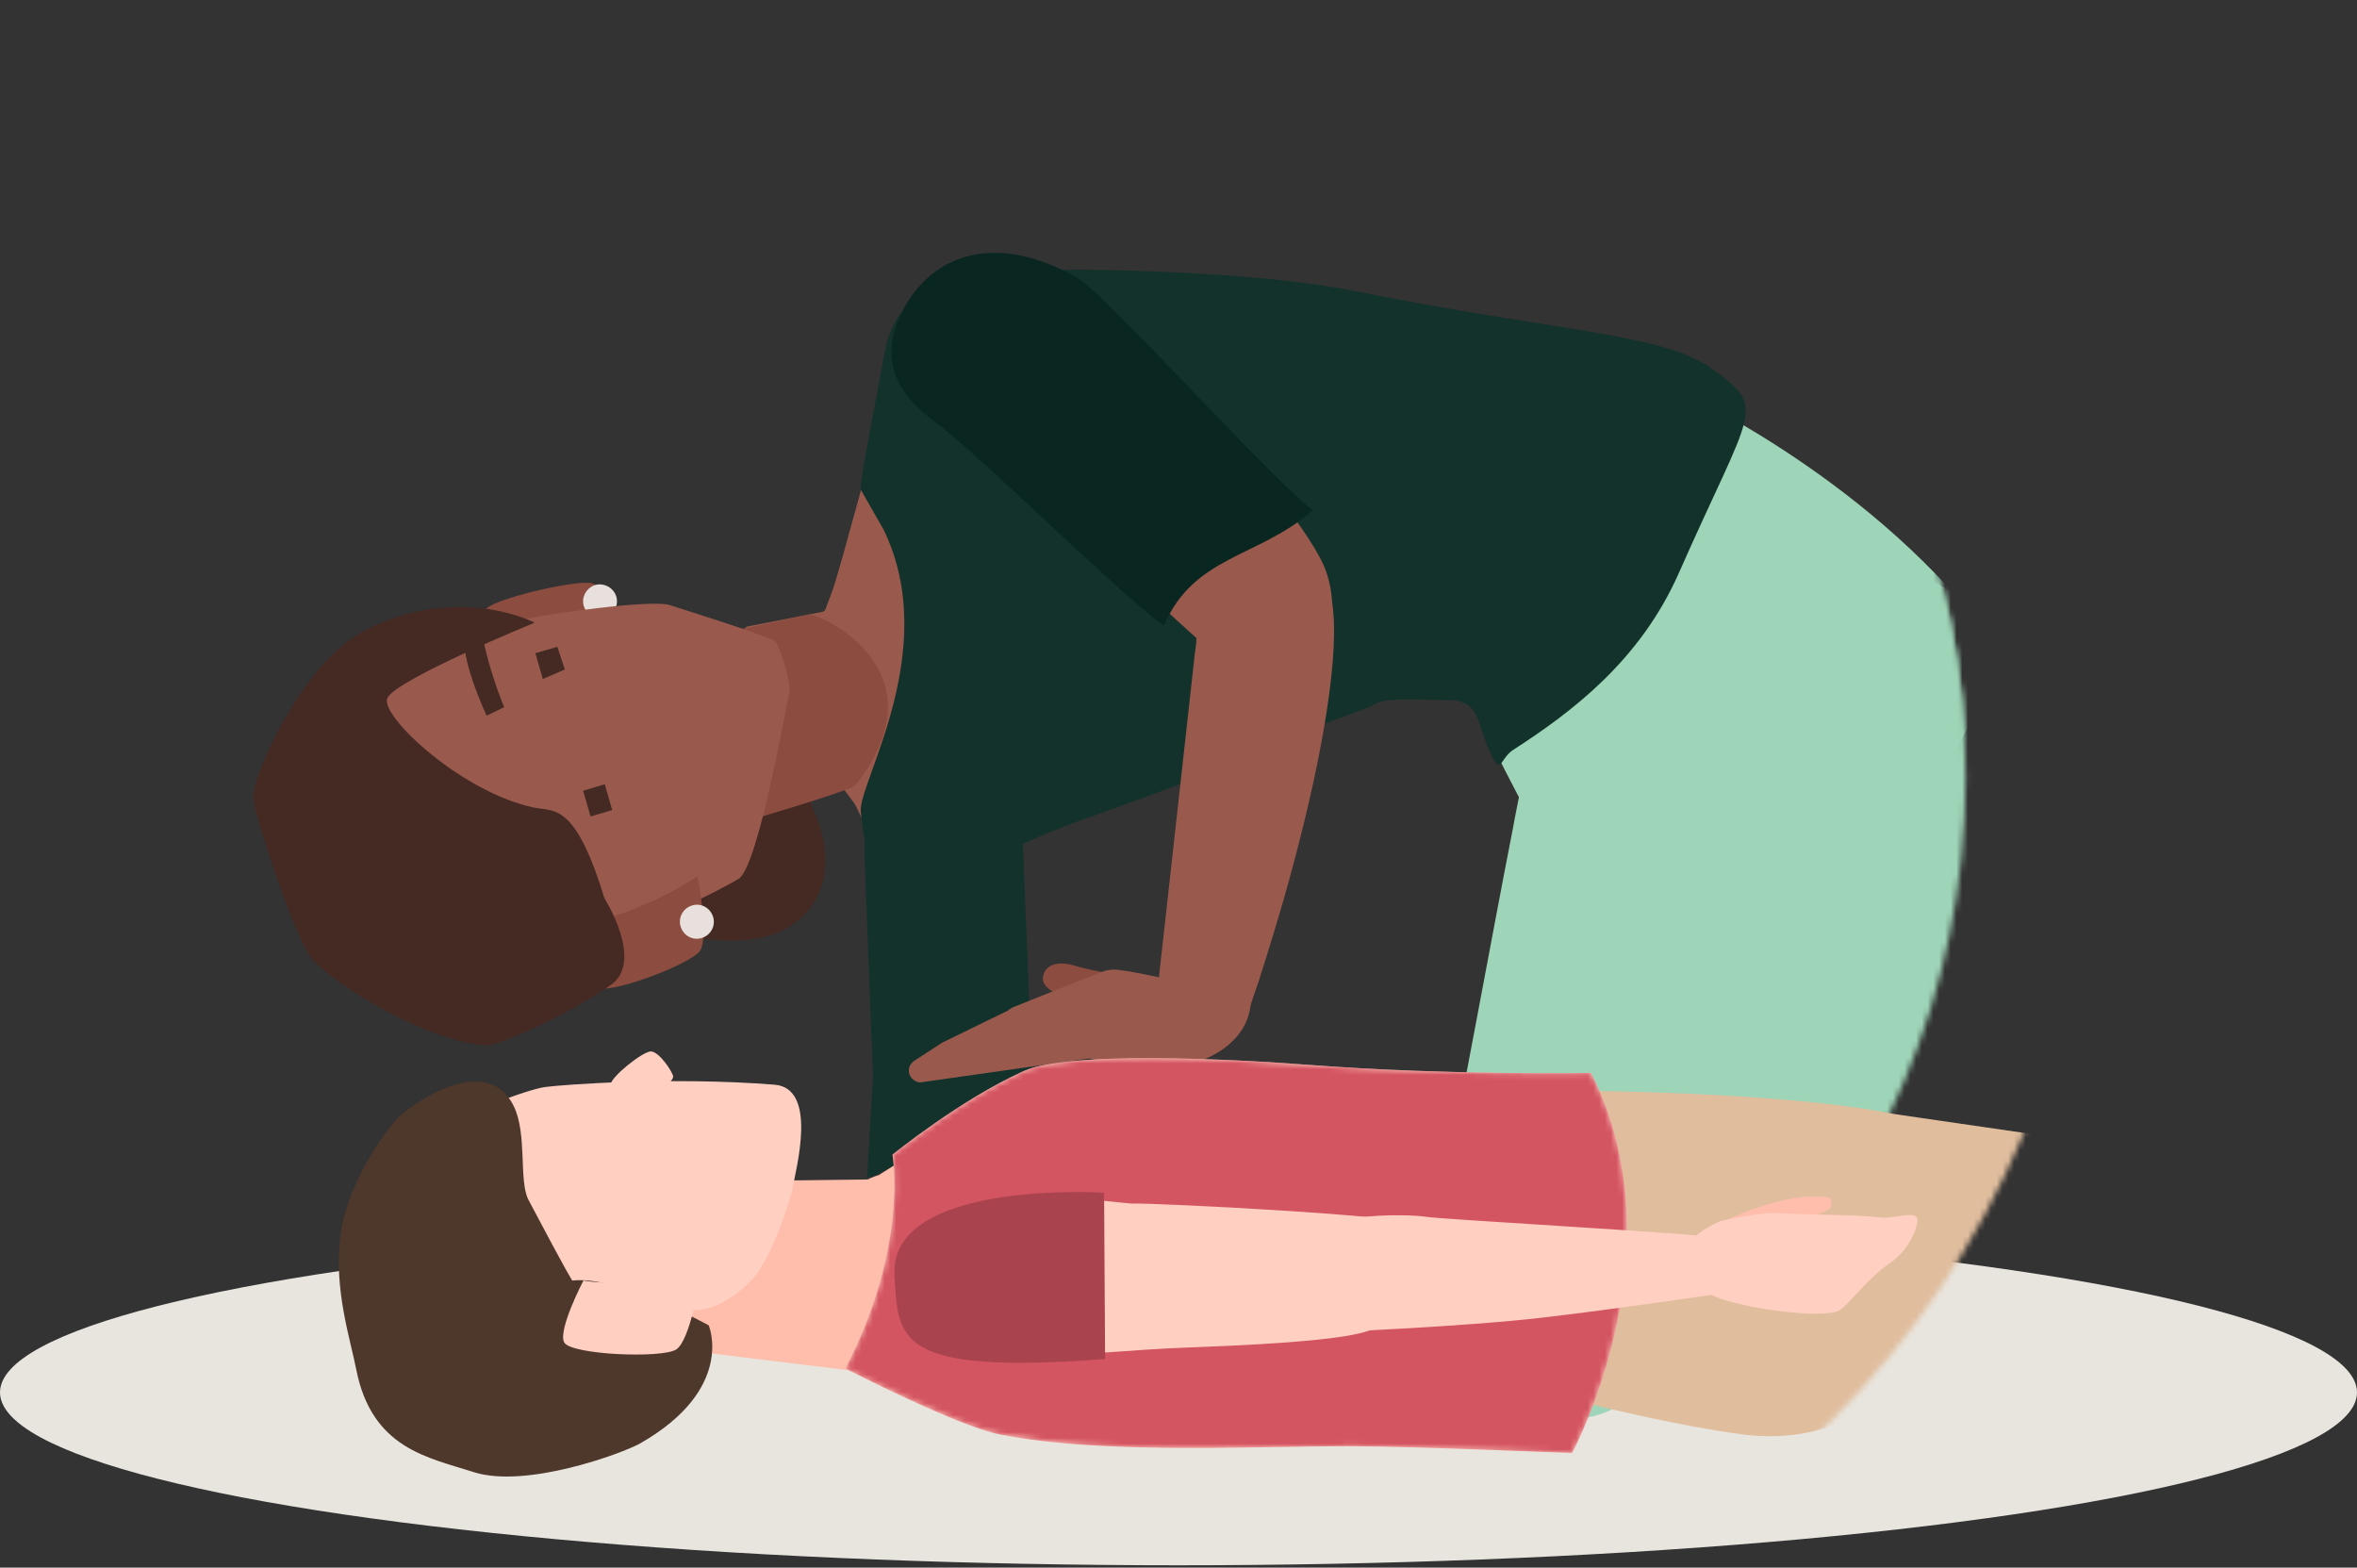 <svg xmlns="http://www.w3.org/2000/svg" width="409" height="272" viewBox="0 0 409 272" fill="none"><rect x="0" y="0" width="409" height="272" fill="#333333" stroke="none"/><ellipse cx="204.5" cy="241.597" rx="204.5" ry="30" fill="#E8E5DE"></ellipse><mask id="mask0_1_259" style="mask-type:luminance" maskUnits="userSpaceOnUse" x="70" y="-1" width="272" height="272"><path d="M205.886 270.373C131.22 270.373 70.691 209.693 70.691 134.84C70.691 59.987 131.22 -0.694 205.886 -0.694C280.552 -0.694 341.082 59.987 341.082 134.84C341.082 209.693 280.552 270.373 205.886 270.373Z" fill="white"></path></mask><g mask="url(#mask0_1_259)"><path d="M289.025 66.689L246.427 102.266C246.427 102.266 259.588 133.425 273.866 156.515C286.616 177.013 323.161 150.566 323.161 150.566C323.161 150.566 353.714 120.585 342.198 106.625C320.341 80.237 289.025 66.689 289.025 66.689Z" fill="#9ED4B7"></path></g><mask id="mask1_1_259" style="mask-type:luminance" maskUnits="userSpaceOnUse" x="70" y="-1" width="272" height="272"><path d="M205.886 270.373C131.22 270.373 70.691 209.693 70.691 134.84C70.691 59.987 131.22 -0.694 205.886 -0.694C280.552 -0.694 341.082 59.987 341.082 134.84C341.082 209.693 280.552 270.373 205.886 270.373Z" fill="white"></path></mask><g mask="url(#mask1_1_259)"><path d="M326.275 122.764C326.275 123.471 326.275 124.236 326.216 125.061C326.216 126.003 326.099 127.005 326.04 128.006C325.922 129.302 325.746 130.539 325.511 131.893C324.865 134.78 324.16 137.666 323.455 140.552C322.573 144.145 321.633 147.679 320.634 151.154C317.991 160.52 315.112 169.591 312.174 178.132C311.527 179.958 310.94 181.725 310.294 183.433C309.471 185.789 308.648 188.086 307.826 190.265C307.238 191.856 306.651 193.446 306.063 194.978C305.358 196.803 304.653 198.571 304.007 200.279C303.537 201.516 303.008 202.753 302.538 203.99C298.895 213.002 295.722 220.188 293.666 224.782C292.256 227.963 291.316 229.847 291.139 230.142C290.846 231.026 290.552 231.791 290.199 232.616C289.729 233.735 289.201 234.795 288.672 235.797C288.378 236.327 288.025 236.857 287.673 237.387C287.673 237.387 287.673 237.387 287.614 237.387C286.674 238.859 285.616 240.155 284.383 241.274C282.502 243.1 280.27 244.514 277.802 245.339C276.039 245.928 274.159 246.222 272.162 246.222C270.164 246.222 267.52 245.81 264.935 245.044C262.232 244.278 259.705 243.1 257.532 241.569C256.239 240.685 255.064 239.684 254.006 238.624C253.83 238.447 253.712 238.329 253.595 238.153C252.89 237.387 252.185 236.621 251.656 235.738C251.362 235.325 251.127 234.913 250.833 234.501H250.775C250.716 234.501 250.716 234.383 250.716 234.383C250.128 233.382 249.6 232.321 249.188 231.261C248.013 228.198 247.484 224.782 247.837 221.248C247.896 220.305 248.072 219.304 248.307 218.362C248.424 217.773 248.601 217.184 248.777 216.536C249.306 213.826 249.776 211.293 250.187 208.937C251.538 201.987 252.537 196.45 253.419 191.738C255.123 182.903 256.18 177.012 257.473 170.298C258.765 163.465 260.175 155.808 262.584 143.438C262.643 143.026 262.761 142.555 262.819 142.142C263.348 139.374 263.936 136.429 264.582 133.189C264.7 132.424 264.876 131.599 265.052 130.774C265.581 128.065 266.11 125.179 266.697 122.057C267.167 119.642 267.637 117.109 268.166 114.459C268.166 114.459 291.903 102.207 309.001 103.562C312.526 103.856 315.817 104.74 318.519 106.389C320.693 107.744 322.456 109.629 323.748 112.044C323.984 112.456 324.16 112.809 324.336 113.222C324.689 113.987 324.982 114.753 325.217 115.637C325.276 115.813 325.335 116.049 325.394 116.226C325.981 118.169 326.216 120.29 326.275 122.764Z" fill="#9ED4B7"></path><path d="M346.369 125.709C346.134 128.654 345.899 131.599 345.546 134.486C345.194 138.137 344.724 141.789 344.253 145.382C342.373 159.283 339.847 172.713 337.203 184.552C336.85 186.201 336.498 187.792 336.087 189.382C335.558 191.679 335.029 193.918 334.559 196.038C332.973 202.694 331.386 208.584 330.035 213.355C327.802 221.484 326.157 226.549 325.981 227.138C325.863 227.904 325.687 228.729 325.452 229.436C325.452 229.436 325.393 229.612 325.393 229.671C324.806 231.909 324.042 233.912 323.043 235.738C322.338 237.034 321.574 238.212 320.693 239.331C320.399 239.684 320.105 240.038 319.811 240.332C319.165 241.039 318.401 241.687 317.637 242.276C315.581 243.808 313.113 244.868 310.293 245.339C309.588 245.457 308.883 245.516 308.119 245.575C306.298 245.692 304.3 245.575 302.185 245.162C299.6 244.75 297.073 243.984 294.84 242.865C293.842 242.394 292.902 241.864 292.079 241.275C291.55 240.921 291.021 240.509 290.493 240.097C290.316 239.979 290.199 239.802 290.023 239.684C289.2 239.037 288.436 238.271 287.731 237.505C287.437 237.152 287.085 236.798 286.791 236.386C286.674 236.268 286.615 236.209 286.615 236.209C286.497 236.091 286.438 235.974 286.321 235.856C285.675 235.031 285.146 234.207 284.617 233.264C282.972 230.201 281.914 226.785 281.856 223.074C281.797 221.66 281.914 220.188 282.149 218.774C282.267 216.006 282.443 213.473 282.502 211.058C282.678 206.994 282.854 203.401 283.031 200.161C283.148 197.511 283.266 195.155 283.383 192.916C283.736 184.552 284.03 178.721 284.323 172.301C284.617 165.056 285.028 156.927 285.675 143.321C285.851 140.552 285.968 137.49 286.145 134.25C286.145 133.72 286.203 133.072 286.262 132.483C286.262 132.247 286.262 132.012 286.321 131.776C286.497 128.478 286.615 124.943 286.85 121.056C286.967 119.171 287.026 117.227 287.144 115.166C287.144 115.166 297.249 108.215 309.177 103.562C318.342 99.969 328.566 97.79 335.969 101.206C338.084 102.207 339.964 103.621 341.492 105.565C341.668 105.8 341.786 105.977 341.962 106.213C342.197 106.566 342.432 106.86 342.667 107.214C342.961 107.744 343.313 108.274 343.548 108.804C343.783 109.217 343.96 109.688 344.136 110.1C344.9 111.926 345.487 114.105 345.899 116.52C346.192 118.111 346.31 119.878 346.427 121.763C346.369 123 346.369 124.295 346.369 125.709Z" fill="#9ED4B7"></path></g><path d="M122.454 162.936C116.049 162.052 111.878 157.635 108.705 152.981C105.65 148.505 100.479 137.313 102.007 129.597C100.009 127.889 99.657 124.65 102.888 122.883C109.234 119.407 118.4 114.754 125.803 116.109C133.323 117.464 136.496 125.71 138.494 131.482C139.375 133.956 140.315 136.901 140.903 139.964C144.076 146.679 144.781 154.807 137.965 160.109C133.852 163.289 127.448 163.584 122.454 162.936Z" fill="#452A24"></path><path d="M88.318 113.576C88.318 113.576 83.382 107.803 84.146 105.919C84.851 104.034 100.127 100.5 102.713 101.206C105.298 101.913 108.529 109.629 108.529 109.629C108.529 109.629 98.717 109.924 88.318 113.576Z" fill="#8C4C3F"></path><path d="M103.299 101.5C101.771 101.972 100.831 103.621 101.301 105.152C101.771 106.684 103.416 107.626 104.944 107.155C106.471 106.684 107.412 105.034 106.942 103.503C106.471 101.972 104.826 101.088 103.299 101.5Z" fill="#E8E0DC"></path><path d="M179.388 195.096C171.632 194.153 165.286 203.106 157.472 201.516C156.003 201.222 152.008 204.52 150.48 204.226L151.479 186.85L151.361 183.021L151.185 179.133L150.01 148.21V147.267C150.01 142.909 151.126 138.903 152.948 135.723C153.359 135.075 153.77 134.427 154.182 133.838C154.593 133.249 155.063 132.719 155.533 132.247C156.591 131.187 157.824 130.304 159.117 129.656C160.292 129.067 161.585 128.713 162.877 128.654H163.171C170.692 128.124 177.096 136.017 177.507 146.207V147.267C177.566 147.267 177.742 152.569 177.742 152.569L177.977 158.341V159.401C178.036 159.401 178.154 162.641 178.154 162.641L178.565 173.184V174.775C178.624 174.775 178.8 179.958 178.8 179.958L178.918 182.962L179.388 195.096Z" fill="#13322B"></path><path d="M212.995 110.69C213.583 110.867 213.7 111.633 213.23 111.986L212.525 112.457L164.816 147.092L161.291 149.624C160.997 149.86 160.586 149.801 160.292 149.507H160.233C159.469 148.446 158.118 147.151 156.767 145.914C155.415 144.736 155.356 147.975 155.474 150.861C155.533 151.627 154.416 151.922 154.064 151.215L148.423 139.67C148.306 139.375 144.839 134.781 144.545 134.84L140.256 133.25L135.967 134.84C135.615 134.899 136.085 133.544 135.967 133.25C135.615 132.307 133.029 137.844 132.736 136.489C130.62 126.064 132.442 127.418 132.383 126.947C132.266 126.476 131.796 123.943 129.21 109.512C129.152 109.1 129.387 108.746 129.798 108.688L133.735 107.922L142.724 106.155C142.959 106.096 143.194 105.919 143.253 105.684C143.488 105.094 143.958 103.74 144.545 102.208C145.662 99.087 152.419 73.994 153.888 68.281C154.005 67.751 154.593 67.574 155.063 67.868L210.175 109.866C210.234 109.924 210.351 109.983 210.41 109.983L212.701 110.631H212.995V110.69Z" fill="#995A4D"></path><path d="M171.279 47.311C171.397 47.311 171.514 47.252 171.632 47.252C174.452 46.428 213.641 46.192 235.381 50.551C270.223 57.56 288.495 57.796 297.074 63.981C306.768 70.99 304.124 70.401 291.316 99.44C284.618 114.577 272.867 123.472 262.643 130.069C260.41 131.482 260.469 134.251 259.118 131.659C256.004 125.828 257.296 121.469 251.186 121.469C245.075 121.469 239.787 120.88 237.966 122.529C237.849 122.647 214.581 131.188 214.464 131.306C212.76 133.485 199.188 138.138 187.26 142.438C160.351 152.098 152.007 166.647 149.363 140.848C148.835 135.959 163.465 112.928 153.359 91.959L149.363 84.95C149.011 84.243 152.771 65.335 152.889 64.511C153.887 59.151 154.24 49.314 171.279 47.311Z" fill="#13322B"></path><path d="M82.324 234.973C82.618 232.852 85.086 232.911 86.496 233.323C88.963 234.089 93.311 234.737 98.07 235.621C99.128 236.033 100.068 236.21 101.126 236.563C102.007 236.857 103.065 237.27 104.005 237.741C104.71 238.625 105.18 239.39 106.002 240.568C99.774 240.981 90.432 239.685 87.318 238.507C85.908 237.859 82.089 236.857 82.324 234.973Z" fill="#FFC990"></path><path d="M224.57 149.447C223.394 153.982 222.043 158.518 220.692 162.994C219.928 165.409 219.223 167.765 218.459 170.121C217.989 171.535 217.519 172.89 217.049 174.244C216.52 175.776 215.991 177.248 215.463 178.721L211.115 174.951L210.88 174.716L210.645 174.598L207.824 175.128L200.362 176.6L200.597 174.48L200.95 171.182L201.126 169.356L201.244 168.354V168.236L202.419 157.752L207.354 113.222L207.472 112.397L207.589 111.514V110.748C207.648 110.748 207.883 109.334 207.883 109.334C209.117 101.265 229.975 100.853 229.975 100.853C230.504 101.736 230.856 102.973 231.15 104.504C232.56 113.163 229.505 130.951 224.57 149.447Z" fill="#995A4D"></path><path d="M180.973 169.592C181.326 166.883 184.44 166.942 186.203 167.472C189.317 168.473 194.84 169.298 200.774 170.358C202.066 170.888 203.3 171.065 204.593 171.536C205.709 171.948 207.002 172.42 208.236 173.067C209.176 174.245 209.763 175.188 210.762 176.719C202.889 177.25 191.138 175.6 187.26 174.069C185.497 173.303 180.68 172.007 180.973 169.592Z" fill="#8C4C3F"></path><path d="M157.707 185.731C157.707 186.791 158.471 187.616 159.47 187.793H159.822L188.847 183.67L200.892 185.378C209.059 185.378 217.637 180.725 217.05 172.419V172.243C217.05 172.419 216.58 172.478 215.816 172.419C214.641 172.36 212.702 172.007 210.41 171.536C204.887 170.417 197.367 168.65 194.135 168.296C193.9 168.237 193.607 168.237 193.372 168.237C192.549 168.237 191.726 168.414 190.963 168.709L185.675 170.829L183.442 171.713L176.215 174.599C175.745 174.775 175.275 175.011 174.864 175.364L163.524 180.901L158.706 184.023C158.06 184.435 157.707 185.083 157.707 185.731Z" fill="#995A4D"></path><path d="M186.321 91.016C194.135 98.32 202.243 105.918 210.704 113.517C211.35 114.106 212.055 114.754 212.761 115.343C218.225 120.408 225.452 119.466 229.036 113.34C229.094 113.281 229.153 113.222 229.153 113.163L229.271 112.928C231.68 108.628 231.738 102.973 229.741 98.202C226.392 90.663 214.523 76.997 203.712 65.983C196.603 72.462 190.434 80.885 186.321 91.016Z" fill="#995A4D"></path><path d="M157.237 52.848L157.061 53.142C152.595 60.917 154.534 67.514 161.878 72.933C169.634 78.588 193.606 102.443 201.949 108.628C207.12 96.317 218.636 96.73 227.743 88.542C218.988 81.415 191.667 50.845 186.849 48.136C171.808 39.713 161.702 45.073 157.237 52.848Z" fill="#0A2620"></path><path d="M123.042 110.336C123.042 110.336 138.788 107.037 140.257 106.625C141.726 106.212 164.346 116.049 148.424 136.252C147.719 137.195 127.448 143.085 127.448 143.085L123.042 110.336Z" fill="#8C4C3F"></path><path d="M70.514 169.414C70.455 169.12 57.411 120.584 57.882 119.701C58.352 118.817 88.082 108.215 91.372 107.39C94.662 106.566 113.052 103.974 116.166 104.975C118.869 105.859 133.911 110.512 134.616 111.396C135.321 112.22 137.436 118.817 136.966 120.29C136.496 121.763 131.678 150.094 128.211 152.45C126.684 153.511 108.411 163.112 102.594 162.464C96.777 161.816 70.514 169.414 70.514 169.414Z" fill="#995A4D"></path><path d="M92.9 113.341L94.192 117.817L98.011 116.168L96.719 112.221L92.9 113.341Z" fill="#452A24"></path><path d="M106.237 140.553L104.944 136.076L101.184 137.196L102.476 141.672L106.237 140.553Z" fill="#452A24"></path><path d="M90.49 145.795H93.957C93.957 145.736 95.837 155.337 99.656 162.876L94.662 159.813C94.662 159.813 91.841 156.456 90.49 145.795Z" fill="#452A24"></path><path d="M80.561 110.748L83.087 105.742C83.733 113.988 87.494 122.705 87.494 122.705L84.438 124.178C79.973 114.282 80.561 110.748 80.561 110.748Z" fill="#452A24"></path><path d="M102.066 160.167C102.066 160.167 101.596 169.592 103.358 171.241C105.121 172.89 119.81 167.353 121.455 164.997C123.1 162.641 121.043 152.039 121.043 152.039C121.043 152.039 112.876 157.752 102.066 160.167Z" fill="#8C4C3F"></path><path d="M84.028 181.372C73.04 180.429 56.471 169.827 53.769 165.881C51.007 161.993 44.133 141.554 43.898 138.373C43.663 135.193 52.182 115.284 62.993 109.57C79.268 100.971 92.782 108.039 92.782 108.039C92.782 108.039 68.751 117.876 67.224 121.115C65.813 124.06 79.738 137.254 92.43 140.082C96.072 140.906 99.715 138.904 104.886 155.867C104.886 155.867 111.701 166.587 106.178 170.77C100.655 174.834 86.965 181.607 84.028 181.372Z" fill="#452A24"></path><path d="M121.748 162.759C120.22 163.23 118.575 162.347 118.105 160.757C117.635 159.225 118.516 157.576 120.103 157.105C121.63 156.633 123.275 157.517 123.746 159.107C124.216 160.639 123.334 162.288 121.748 162.759Z" fill="#E8E0DC"></path><path d="M125.45 204.874C125.92 204.992 151.831 204.638 151.831 204.638C151.831 204.638 161.761 223.84 151.009 238.212L117.342 234.089L125.45 204.874Z" fill="#FFBDAB"></path><path d="M75.919 197.039C79.445 193.329 91.607 189.029 94.545 188.616C97.482 188.204 116.46 186.79 134.381 188.204C141.96 188.793 138.141 202.753 137.495 206.346C137.142 208.466 133.617 218.833 130.503 222.014C123.393 229.377 118.223 226.962 118.223 226.962L122.865 236.209C122.865 236.209 116.578 248.343 97.6 250.581C79.915 252.702 67.4 244.043 65.755 231.909C64.109 219.599 70.69 202.517 75.919 197.039Z" fill="#FFCFC2"></path><path d="M105.943 188.205C106.061 186.791 111.466 182.491 112.935 182.432C114.404 182.432 116.872 186.202 116.813 186.85C116.754 187.557 113.699 190.855 112.935 190.855C112.171 190.914 105.826 189.029 105.943 188.205Z" fill="#FFCFC2"></path><path d="M99.304 222.191C99.304 222.191 98.716 221.484 91.724 208.231C89.962 204.933 91.548 196.804 89.139 191.915C84.38 182.197 70.866 191.857 68.633 194.389C66.401 196.981 60.231 205.404 59.056 214.534C57.881 223.723 60.878 232.676 61.818 237.623C64.52 251.348 74.274 252.879 82.147 255.412C91.254 258.357 107.999 252.172 111.055 250.464C127.682 240.981 122.982 229.966 122.982 229.966C122.982 229.966 107.294 221.249 99.304 222.191Z" fill="#4E372B"></path><path d="M101.242 222.191C101.242 222.191 96.777 230.732 97.894 232.911C99.01 235.091 114.932 235.739 117.341 234.148C119.75 232.617 121.454 222.073 121.454 222.073C125.097 221.19 108.704 223.487 101.242 222.191Z" fill="#FFCFC2"></path><mask id="mask2_1_259" style="mask-type:luminance" maskUnits="userSpaceOnUse" x="54" y="-18" width="310" height="310"><path d="M208.569 291.824C123.227 291.824 54.043 222.468 54.043 136.912C54.043 51.357 123.227 -18 208.569 -18C293.911 -18 363.095 51.357 363.095 136.912C363.095 222.468 293.911 291.824 208.569 291.824Z" fill="white"></path></mask><g mask="url(#mask2_1_259)"><path d="M152.515 203.883C152.515 203.883 170.612 192.102 179.132 190.1C205.983 183.856 224.02 188.274 234.303 188.215C244.643 188.156 289.826 191.926 289.826 191.926C289.826 191.926 305.102 230.271 283.069 242.994C283.069 242.994 269.027 239.99 261.8 240.166C254.573 240.343 220.025 246.116 204.337 247.47C174.901 250.003 150.577 238.046 150.577 238.046C150.577 238.046 137.298 208.3 152.515 203.883Z" fill="#FFBDAB"></path><path d="M307.277 195.047C311.272 193.692 378.606 205.591 384.599 205.944C390.592 206.297 398.406 209.36 400.11 215.898C401.814 222.437 397.642 232.744 389.064 233.451C362.565 235.631 319.028 237.928 315.855 237.81C304.045 237.398 299.169 197.816 307.277 195.047Z" fill="#FFCFC2"></path><path d="M267.5 189.217C267.5 189.217 305.162 189.04 326.726 192.928C337.537 194.871 336.831 202.411 336.244 217.372C335.186 243.819 317.501 250.887 302.342 248.885C287.183 246.882 265.914 241.109 265.914 241.109C265.914 241.109 276.96 213.308 267.5 189.217Z" fill="#E0BD9D"></path><path d="M317.207 238.282C321.731 244.29 381.132 238.636 371.085 239.048H370.086L370.321 199.348L322.906 192.457C322.906 192.398 286.948 198.052 317.207 238.282Z" fill="#E0BD9D"></path><path d="M277.958 210.479C277.958 209.89 277.958 209.36 277.9 208.889C277.136 202.351 273.493 189.569 273.317 189.039L271.965 189.451C272.024 189.569 275.726 202.645 276.49 209.066C277.253 215.427 272.318 242.875 272.259 243.17L273.669 243.464C273.787 242.404 277.958 218.961 277.958 210.479Z" fill="#CFAD8A"></path><path d="M270.849 191.161C269.321 191.161 268.087 190.807 268.028 190.336C267.97 189.865 269.262 189.452 270.79 189.452C272.318 189.452 273.551 189.806 273.61 190.277C273.61 190.807 272.376 191.161 270.849 191.161Z" fill="white"></path><path d="M154.867 200.348C154.867 200.348 157.746 216.252 146.7 237.457C146.7 237.457 166.03 247.411 173.433 248.884C191.824 252.535 219.497 250.827 235.067 250.945C244.468 250.945 272.788 252.123 272.788 252.123C272.788 252.123 291.825 217.135 276.078 186.153C276.078 186.153 251.754 186.624 227.547 184.798C213.034 183.679 185.184 182.383 177.605 185.858C166.618 190.806 154.867 200.348 154.867 200.348Z" fill="#FFCFC2"></path><mask id="mask3_1_259" style="mask-type:luminance" maskUnits="userSpaceOnUse" x="146" y="183" width="137" height="70"><path d="M154.867 200.348C154.867 200.348 157.746 216.252 146.7 237.457C146.7 237.457 166.03 247.411 173.433 248.884C191.824 252.535 219.497 250.827 235.067 250.945C244.468 250.945 272.788 252.123 272.788 252.123C272.788 252.123 291.825 217.135 276.078 186.153C276.078 186.153 251.754 186.624 227.547 184.798C213.034 183.679 185.184 182.383 177.605 185.858C166.618 190.806 154.867 200.348 154.867 200.348Z" fill="white"></path></mask><g mask="url(#mask3_1_259)"><path d="M154.867 200.348C154.867 200.348 157.746 216.252 146.7 237.457C146.7 237.457 166.03 247.411 173.433 248.884C191.824 252.535 219.497 250.827 235.067 250.945C244.468 250.945 272.788 252.123 272.788 252.123C272.788 252.123 291.825 217.135 276.078 186.153C276.078 186.153 251.754 186.624 227.547 184.798C213.034 183.679 185.184 182.383 177.605 185.858C166.618 190.806 154.867 200.348 154.867 200.348Z" fill="#D45562"></path></g><path d="M164.326 229.388C168.263 238.341 186.536 234.512 206.16 233.805C225.784 233.099 233.422 232.097 236.889 231.096C240.355 230.095 257.042 222.143 246.113 212.542C244.233 210.893 200.637 208.713 196.583 208.831C192.529 208.831 151.988 201.115 164.326 229.388Z" fill="#FFCFC2"></path><path d="M155.219 221.318C155.865 232.333 155.278 238.576 191.765 235.808L191.588 206.946C191.588 206.946 154.22 204.59 155.219 221.318Z" fill="#A9444E"></path><path d="M299.933 211.54C299.933 211.54 308.863 207.24 315.503 207.653C317.559 207.77 317.735 207.476 317.794 209.007C317.853 210.539 313.74 210.951 310.626 212.247C307.571 213.543 298.523 217.195 299.933 211.54Z" fill="#FFBDAB"></path><path d="M298.64 211.835C298.64 211.835 305.338 210.362 308.158 210.48C314.621 210.833 321.848 210.715 326.314 211.246C329.016 211.54 333.129 209.655 332.718 212.07C332.424 213.661 331.249 216.959 327.665 219.374C323.846 222.025 320.849 226.383 319.145 227.385C316.443 228.916 301.695 227.09 296.642 224.557C293.763 223.085 287.535 216.547 298.64 211.835Z" fill="#FFCFC2"></path><path d="M229.603 231.213C229.603 231.213 254.104 230.212 267.677 228.621C281.249 227.031 297.348 224.616 297.348 224.616C297.348 224.616 306.514 218.254 297.524 214.72C296.114 214.131 249.639 211.54 247.406 211.127C245.173 210.715 225.02 209.714 223.258 218.196C221.201 228.091 229.603 231.213 229.603 231.213Z" fill="#FFCFC2"></path></g></svg>